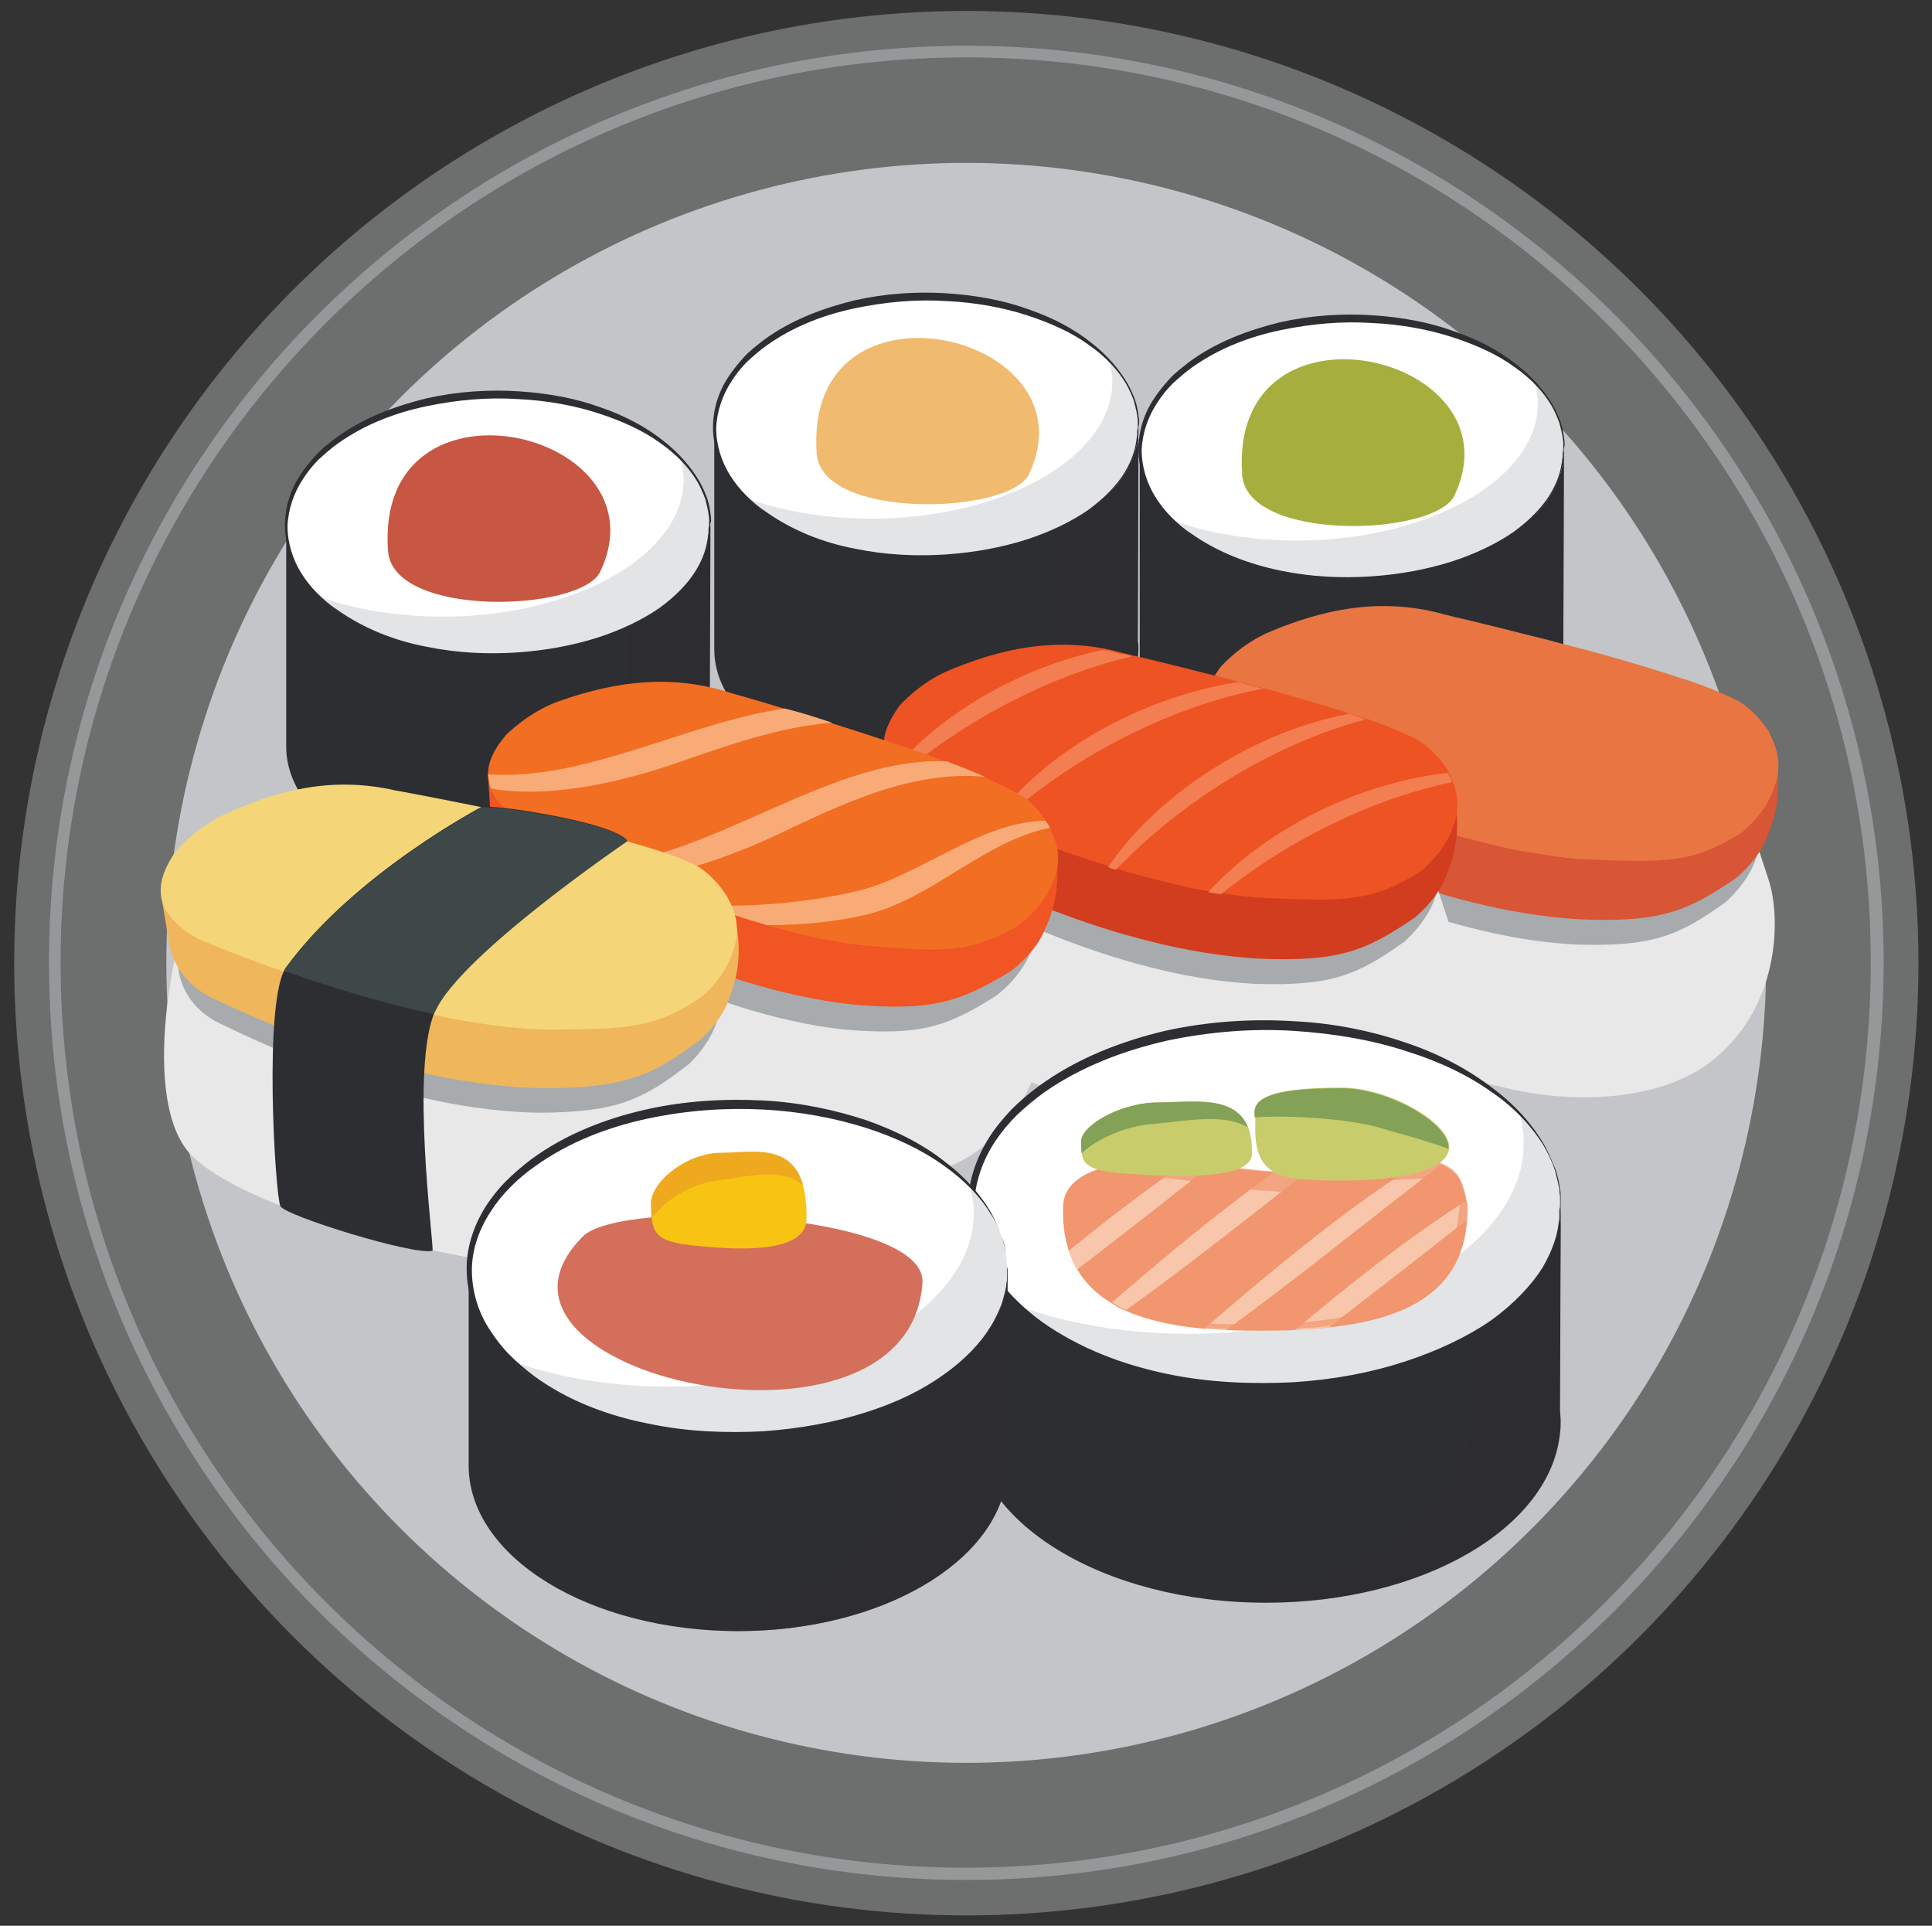 <?xml version="1.0" encoding="utf-8"?>
<!-- Generator: Adobe Illustrator 22.0.0, SVG Export Plug-In . SVG Version: 6.00 Build 0)  -->
<svg version="1.1" id="Layer_1" xmlns="http://www.w3.org/2000/svg" xmlns:xlink="http://www.w3.org/1999/xlink" x="0px" y="0px"
	 viewBox="0 0 299.7 298.7" style="enable-background:new 0 0 299.7 298.7;" xml:space="preserve">
<rect x="0" y="0" width="299.7" height="298.7" fill="#333333" stroke="none"/>
<style type="text/css">
	.st0{fill:#6D6E6E;}
	.st1{opacity:0.48;fill:#C3C5C8;}
	.st2{fill:#C3C5C8;}
	.st3{fill:#2D2E32;}
	.st4{opacity:0.43;fill:#2D2E32;}
	.st5{fill:#FFFFFF;}
	.st6{fill:#E3E4E5;}
	.st7{fill:#F0BA6F;}
	.st8{fill:#C75642;}
	.st9{fill:#A6AE3E;}
	.st10{fill:#E8E8E9;}
	.st11{fill:#A8ABAD;}
	.st12{fill:#D85536;}
	.st13{fill:#E87542;}
	.st14{fill:#D23D1F;}
	.st15{fill:#EE5323;}
	.st16{fill:#F37E52;}
	.st17{fill:#F05523;}
	.st18{fill:#F16E22;}
	.st19{fill:#F9AB77;}
	.st20{fill:#F0B65C;}
	.st21{fill:#F4D678;}
	.st22{fill:#3F4849;}
	.st23{fill:#F1966E;}
	.st24{fill:#F8C6AB;}
	.st25{opacity:0.68;fill:#F1966E;}
	.st26{fill:#C8CC6A;}
	.st27{fill:#83A157;}
	.st28{fill:#D46F5C;}
	.st29{fill:#F7C413;}
	.st30{fill:#EEA91F;}
</style>
<g>
	<circle class="st0" cx="149.9" cy="149.4" r="147.7"/>
	<path class="st1" d="M149.9,291.6c-78.4,0-142.3-63.8-142.3-142.3C7.6,70.9,71.4,7.1,149.9,7.1s142.3,63.8,142.3,142.3
		C292.1,227.8,228.3,291.6,149.9,291.6z M149.9,8.9C72.4,8.9,9.4,71.9,9.4,149.3c0,77.4,63,140.4,140.4,140.4s140.4-63,140.4-140.4
		C290.3,71.9,227.3,8.9,149.9,8.9z"/>
	
		<ellipse transform="matrix(0.707 -0.707 0.707 0.707 -61.716 149.704)" class="st2" cx="149.9" cy="149.4" rx="124.1" ry="124.1"/>
	<g>
		<path class="st3" d="M176.5,99.5l0.1-31.2c0-11.2-14.7-20.3-32.9-20.3c-18.2,0-32.9,9.1-32.9,20.3v32.4
			c0,11.2,14.7,20.3,32.9,20.3c17.5,0,31.7-8.4,32.8-18.9l0,0l0,0c0-0.4,0.1-0.9,0.1-1.3C176.6,100.3,176.6,99.9,176.5,99.5z"/>
		<path class="st4" d="M176.6,68.3c0-11.2-14.7-20.3-32.9-20.3c-2.2,0-4.3,0.1-6.3,0.4c15.1,1.8,26.6,10,26.6,19.9l-0.1,31.2
			c0,0.4,0.1,0.8,0.1,1.2c0,0.4,0,0.9-0.1,1.3l0,0l0,0c-1,9.3-12,16.8-26.5,18.6c2,0.2,4.2,0.4,6.3,0.4c17.5,0,31.7-8.4,32.8-18.9
			l0,0l0,0c0-0.4,0.1-0.9,0.1-1.3c0-0.4,0-0.8-0.1-1.2L176.6,68.3z"/>
		<g>
			<ellipse class="st5" cx="143.7" cy="66.3" rx="32.9" ry="20.3"/>
			<path class="st6" d="M172.1,56.1c0.2,0.7,0.3,1.4,0.4,2.1c1,11.4-14.4,21.3-34.6,22.2c-8,0.3-15.6-0.8-21.8-3
				c5.9,5.5,16,9.2,27.6,9.2c18.2,0,32.9-9.1,32.9-20.3C176.6,62.6,174.9,59.1,172.1,56.1z"/>
			<g>
				<g>
					<path class="st7" d="M126.7,70.4c-2.2-29.3,43.4-18.8,32.9,3.2C156.5,79.8,127.5,80.7,126.7,70.4
						C126.6,69.6,126.7,71.2,126.7,70.4z"/>
				</g>
			</g>
		</g>
		<path class="st3" d="M176.6,66.3c0,0,0,0.2,0,0.5c0,0.2,0,0.4,0,0.6c0,0.2-0.1,0.5-0.1,0.8c-0.1,0.6-0.3,1.4-0.5,2.2
			c-0.3,0.9-0.7,1.8-1.3,2.8c-1.2,2-3,4.2-5.6,6.2c-2.6,2-5.9,3.8-9.6,5.1c-3.8,1.3-8.1,2.2-12.7,2.4c-4.6,0.3-9.4-0.2-14.3-1.3
			c-4.8-1.2-9.8-3-14-6.1c-1.1-0.8-2.1-1.6-3-2.5c-0.9-0.9-1.8-2-2.5-3.1c-1.5-2.2-2.4-4.9-2.4-7.6c0-2.7,0.8-5.4,2.3-7.7
			c0.7-1.1,1.6-2.2,2.5-3.2c0.9-1,2-1.8,3-2.6c4.3-3.2,9.3-5,14.1-6.2c4.9-1.1,9.8-1.4,14.4-1.1c4.6,0.3,8.9,1.1,12.7,2.5
			c3.8,1.3,7.1,3.1,9.6,5.1c2.6,2,4.4,4.2,5.6,6.2c0.6,1,1,2,1.3,2.8c0.3,0.9,0.4,1.6,0.5,2.2c0,0.3,0.1,0.6,0.1,0.8
			c0,0.2,0,0.4,0,0.6C176.6,66.2,176.6,66.3,176.6,66.3z M176.5,66.3c0,0,0-0.2,0-0.5c0-0.2,0-0.4,0-0.6c0-0.2-0.1-0.5-0.1-0.8
			c-0.1-0.6-0.3-1.4-0.5-2.2c-0.3-0.8-0.7-1.8-1.3-2.8c-1.2-2-3.1-4.1-5.7-5.9c-2.6-1.9-5.9-3.4-9.6-4.6c-3.7-1.2-8-2-12.5-2.2
			c-4.5-0.3-9.3,0.1-14.1,1.1c-4.8,1-9.6,2.8-13.8,5.8c-1,0.7-2,1.6-3,2.5c-0.9,0.9-1.7,1.9-2.4,3c-1.4,2.1-2.3,4.7-2.4,7.3
			c0,2.6,0.8,5.2,2.2,7.4c0.7,1.1,1.5,2.1,2.4,3c0.9,0.9,1.9,1.8,3,2.5c4.2,3,9.1,4.9,13.9,5.8c4.8,1,9.6,1.2,14.1,0.9
			c4.5-0.3,8.7-1.1,12.5-2.3c3.7-1.2,7-2.8,9.6-4.6c2.6-1.9,4.5-3.9,5.7-5.9c0.6-1,1-1.9,1.3-2.8c0.3-0.9,0.4-1.6,0.5-2.2
			c0-0.3,0.1-0.6,0.1-0.8c0-0.2,0-0.4,0-0.6C176.5,66.5,176.5,66.3,176.5,66.3z"/>
	</g>
	<g>
		<path class="st3" d="M110.1,114.6l0.1-31.2c0-11.2-14.7-20.3-32.9-20.3s-32.9,9.1-32.9,20.3v32.4c0,11.2,14.7,20.3,32.9,20.3
			c17.5,0,31.7-8.4,32.8-18.9l0,0v0c0-0.4,0.1-0.9,0.1-1.3C110.1,115.4,110.1,115,110.1,114.6z"/>
		<path class="st4" d="M110.1,83.5c0-11.2-14.7-20.3-32.9-20.3c-2.2,0-4.3,0.1-6.3,0.4c15.1,1.8,26.6,10,26.6,19.9l-0.1,31.2
			c0,0.4,0.1,0.8,0.1,1.2c0,0.4,0,0.9-0.1,1.3v0l0,0c-1,9.3-12,16.8-26.5,18.6c2,0.2,4.2,0.4,6.3,0.4c17.5,0,31.7-8.4,32.8-18.9l0,0
			v0c0-0.4,0.1-0.9,0.1-1.3c0-0.4,0-0.8-0.1-1.2L110.1,83.5z"/>
		<g>
			<ellipse class="st5" cx="77.2" cy="81.5" rx="32.9" ry="20.3"/>
			<path class="st6" d="M105.6,71.3c0.2,0.7,0.3,1.4,0.4,2.1c1,11.4-14.4,21.3-34.6,22.2c-8,0.3-15.6-0.8-21.8-3
				c5.9,5.5,16,9.2,27.6,9.2c18.2,0,32.9-9.1,32.9-20.3C110.1,77.8,108.5,74.3,105.6,71.3z"/>
			<g>
				<g>
					<path class="st8" d="M60.2,85.5c-2.2-29.3,43.4-18.8,32.9,3.2C90.1,94.9,61,95.9,60.2,85.5C60.1,84.8,60.3,86.3,60.2,85.5z"/>
				</g>
			</g>
		</g>
		<path class="st3" d="M110.2,81.5c0,0,0,0.2,0,0.5c0,0.2,0,0.4,0,0.6c0,0.2-0.1,0.5-0.1,0.8c-0.1,0.6-0.3,1.4-0.5,2.2
			c-0.3,0.9-0.7,1.8-1.3,2.8c-1.2,2-3,4.2-5.6,6.2c-2.6,2-5.9,3.8-9.6,5.1c-3.8,1.3-8.1,2.2-12.7,2.4c-4.6,0.3-9.4-0.2-14.3-1.3
			c-4.8-1.2-9.8-3-14-6.1c-1.1-0.8-2.1-1.6-3-2.5c-0.9-0.9-1.8-2-2.5-3.1c-1.5-2.2-2.4-4.9-2.4-7.6c0-2.7,0.8-5.4,2.3-7.7
			c0.7-1.1,1.6-2.2,2.5-3.2c0.9-1,2-1.8,3-2.6c4.3-3.2,9.3-5,14.1-6.2c4.9-1.1,9.8-1.4,14.4-1.1c4.6,0.3,8.9,1.1,12.7,2.5
			c3.8,1.3,7.1,3.1,9.6,5.1c2.6,2,4.4,4.2,5.6,6.2c0.6,1,1,2,1.3,2.8c0.3,0.9,0.4,1.6,0.5,2.2c0,0.3,0.1,0.6,0.1,0.8
			c0,0.2,0,0.4,0,0.6C110.1,81.3,110.2,81.5,110.2,81.5z M110,81.5c0,0,0-0.2,0-0.5c0-0.2,0-0.4,0-0.6c0-0.2-0.1-0.5-0.1-0.8
			c-0.1-0.6-0.3-1.4-0.5-2.2c-0.3-0.8-0.7-1.8-1.3-2.8c-1.2-2-3.1-4.1-5.7-5.9c-2.6-1.9-5.9-3.4-9.6-4.6c-3.7-1.2-8-2-12.5-2.2
			c-4.5-0.3-9.3,0.1-14.1,1.1c-4.8,1-9.6,2.8-13.8,5.8c-1,0.7-2,1.6-3,2.5c-0.9,0.9-1.7,1.9-2.4,3c-1.4,2.1-2.3,4.7-2.4,7.3
			c0,2.6,0.8,5.2,2.2,7.4c0.7,1.1,1.5,2.1,2.4,3c0.9,0.9,1.9,1.8,3,2.5c4.2,3,9.1,4.9,13.9,5.8c4.8,1,9.6,1.2,14.1,0.9
			c4.5-0.3,8.7-1.1,12.5-2.3c3.7-1.2,7-2.8,9.6-4.6c2.6-1.9,4.5-3.9,5.7-5.9c0.6-1,1-1.9,1.3-2.8c0.3-0.9,0.4-1.6,0.5-2.2
			c0-0.3,0.1-0.6,0.1-0.8c0-0.2,0-0.4,0-0.6C110,81.7,110,81.5,110,81.5z"/>
	</g>
	<g>
		<path class="st3" d="M242.5,102.8l0.1-31.2c0-11.2-14.7-20.3-32.9-20.3c-18.2,0-32.9,9.1-32.9,20.3v32.4
			c0,11.2,14.7,20.3,32.9,20.3c17.5,0,31.7-8.4,32.8-18.9l0,0v0c0-0.4,0.1-0.9,0.1-1.3C242.6,103.7,242.6,103.2,242.5,102.8z"/>
		<path class="st4" d="M242.6,71.7c0-11.2-14.7-20.3-32.9-20.3c-2.2,0-4.3,0.1-6.3,0.4c15.1,1.8,26.6,10,26.6,19.9l-0.1,31.2
			c0,0.4,0.1,0.8,0.1,1.2c0,0.4,0,0.9-0.1,1.3v0l0,0c-1,9.3-12,16.8-26.5,18.6c2,0.2,4.2,0.4,6.3,0.4c17.5,0,31.7-8.4,32.8-18.9l0,0
			v0c0-0.4,0.1-0.9,0.1-1.3c0-0.4,0-0.8-0.1-1.2L242.6,71.7z"/>
		<g>
			<path class="st5" d="M242.6,69.7c0,11.2-14.7,20.3-32.9,20.3s-32.9-9.1-32.9-20.3c0-11.2,14.7-20.3,32.9-20.3
				S242.6,58.5,242.6,69.7z"/>
			<path class="st6" d="M238.1,59.5c0.2,0.7,0.3,1.4,0.4,2.1c1,11.4-14.4,21.3-34.6,22.2c-8,0.3-15.6-0.8-21.8-3
				c5.9,5.5,16,9.2,27.6,9.2c18.2,0,32.9-9.1,32.9-20.3C242.6,66,240.9,62.5,238.1,59.5z"/>
			<g>
				<g>
					<path class="st9" d="M192.7,73.7c-2.2-29.3,43.4-18.8,32.9,3.2C222.5,83.2,193.5,84.1,192.7,73.7
						C192.6,73,192.7,74.6,192.7,73.7z"/>
				</g>
			</g>
		</g>
		<path class="st3" d="M242.6,69.7c0,0,0,0.2,0,0.5c0,0.2,0,0.4,0,0.6c0,0.2-0.1,0.5-0.1,0.8c-0.1,0.6-0.3,1.4-0.5,2.2
			c-0.3,0.9-0.7,1.8-1.3,2.8c-1.2,2-3,4.2-5.6,6.2c-2.6,2-5.9,3.8-9.6,5.1c-3.8,1.3-8.1,2.2-12.7,2.4c-4.6,0.3-9.4-0.2-14.3-1.3
			c-4.8-1.2-9.8-3-14-6.1c-1.1-0.8-2.1-1.6-3-2.5c-0.9-0.9-1.8-2-2.5-3.1c-1.5-2.2-2.4-4.9-2.4-7.6c0-2.7,0.8-5.4,2.3-7.7
			c0.7-1.1,1.6-2.2,2.5-3.2c0.9-1,2-1.8,3-2.6c4.3-3.2,9.3-5,14.1-6.2c4.9-1.1,9.8-1.4,14.4-1.1c4.6,0.3,8.9,1.1,12.7,2.5
			c3.8,1.3,7.1,3.1,9.6,5.1c2.6,2,4.4,4.2,5.6,6.2c0.6,1,1,2,1.3,2.8c0.3,0.9,0.4,1.6,0.5,2.2c0,0.3,0.1,0.6,0.1,0.8
			c0,0.2,0,0.4,0,0.6C242.6,69.6,242.6,69.7,242.6,69.7z M242.5,69.7c0,0,0-0.2,0-0.5c0-0.2,0-0.4,0-0.6c0-0.2-0.1-0.5-0.1-0.8
			c-0.1-0.6-0.3-1.4-0.5-2.2c-0.3-0.8-0.7-1.8-1.3-2.8c-1.2-2-3.1-4.1-5.7-5.9c-2.6-1.9-5.9-3.4-9.6-4.6c-3.7-1.2-8-2-12.5-2.2
			c-4.5-0.3-9.3,0.1-14.1,1.1c-4.8,1-9.6,2.8-13.8,5.8c-1,0.7-2,1.6-3,2.5c-0.9,0.9-1.7,1.9-2.4,3c-1.4,2.1-2.3,4.7-2.4,7.3
			c0,2.6,0.8,5.2,2.2,7.4c0.7,1.1,1.5,2.1,2.4,3c0.9,0.9,1.9,1.8,3,2.5c4.2,3,9.1,4.8,13.9,5.8c4.8,1,9.6,1.2,14.1,0.9
			c4.5-0.3,8.7-1.1,12.5-2.3c3.7-1.2,7-2.8,9.6-4.6c2.6-1.9,4.5-3.9,5.7-5.9c0.6-1,1-1.9,1.3-2.8c0.3-0.9,0.4-1.6,0.5-2.2
			c0-0.3,0.1-0.6,0.1-0.8c0-0.2,0-0.4,0-0.6C242.5,69.9,242.5,69.7,242.5,69.7z"/>
	</g>
	<g>
		<path class="st10" d="M264,109.9c3.5,4.9,9.2,23.1,10.4,26.7c1.9,6,1.7,20-9.3,28.3c-6.9,5.2-19,6.6-30.4,4.1
			c-18.1-3.9-37.8-11-44.5-17.9c-8.4-8.7-1.2-35.9,2.3-41.9C195.9,103.1,261.8,107,264,109.9z"/>
		<path class="st11" d="M189.6,117c0,0,0.2-1.3,7.8-7.4c7.5-6.1,14.5-7.2,19.9-5.7c0,0,42.2,10.3,52.3,15.7c2.7,1.4,5.4,7,2.9,13.3
			c-1.3,4.1-4.9,7.1-4.9,7.1c-7.3,5.2-11.3,6.9-23.3,6.5c-21.9-1.2-43-12.8-49-15.9C189.3,127.4,187.9,121.2,189.6,117z"/>
		<path class="st12" d="M188.3,112.8c0,0,0.2-1.3,8-7.3c7.8-6.1,15-7.2,20.6-5.6c0,0,45.5,8.7,56.1,14.1c2.8,1.4,4,8.9,1.4,15.1
			c-1.3,4.1-5.1,7.1-5.1,7.1c-7.6,5.2-11.7,6.9-24.2,6.4c-22.7-1.3-44.8-13-51-16.1C188,123.2,186.6,117,188.3,112.8z"/>
		<polygon class="st12" points="275.8,119.9 274.7,126.6 247.8,135.5 187.8,117.9 186.8,110.2 210.7,99.2 		"/>
		<path class="st13" d="M275.2,122.2c-1.3,4.1-5.1,7-5.1,7c-7.5,4.7-11.5,4.6-24,4.1c-2.3-0.1-4.6-0.4-7-0.8c-0.7-0.1-1.3-0.2-2-0.3
			c-1.9-0.3-3.8-0.7-5.7-1.2c0,0,0,0,0,0c-2.9-0.7-5.7-1.4-8.5-2.3c-0.4-0.1-0.8-0.2-1.2-0.4c0,0,0,0,0,0c0,0,0,0,0,0
			c-3.6-1.1-7.1-2.3-10.4-3.5c-1.7-0.6-3.4-1.3-4.9-1.9c-0.7-0.3-1.5-0.6-2.2-0.9c-0.2-0.1-0.4-0.2-0.6-0.2c-6.8-2.8-11.3-5-11.3-5
			c-1.3-0.8-2.4-1.6-3.2-2.4c-0.3-0.3-0.6-0.6-0.8-0.9c-0.4-0.5-0.7-1-0.9-1.5c-0.3-0.7-0.5-1.5-0.5-2.2l0,0
			c-0.1-1.9,0.7-3.9,2.4-6.3c0,0,3.2-3.7,7.9-5.6c8.2-3.4,15.8-4.8,23.9-3.3c1,0.2,1.9,0.4,2.9,0.7c0,0,0.6,0.1,1.6,0.4
			c1.5,0.3,3.8,0.9,6.7,1.6c2.3,0.6,4.8,1.2,7.6,1.9c0.7,0.2,1.5,0.4,2.2,0.6c1.3,0.3,2.6,0.7,3.9,1c0,0,0,0,0,0
			c4.1,1.1,8.2,2.3,12,3.5c0.4,0.1,0.8,0.3,1.3,0.4c0.9,0.3,1.7,0.6,2.5,0.8c0.8,0.3,1.5,0.5,2.2,0.8c2.2,0.8,4,1.6,5.4,2.3
			c1.2,0.6,2.9,2,4.3,3.9c0.3,0.4,0.6,0.8,0.8,1.2c0,0,0,0,0,0.1c0.3,0.5,0.5,1,0.7,1.5C276,117.3,276.2,119.7,275.2,122.2z"/>
	</g>
	<g>
		<path class="st10" d="M214.2,116c3.5,4.9,9.2,23.1,10.4,26.7c1.9,6,1.7,20-9.3,28.3c-6.9,5.2-19,6.6-30.4,4.1
			c-18.1-3.9-37.8-11-44.5-17.9c-8.4-8.7-1.2-35.9,2.3-41.9C146.1,109.1,212,113,214.2,116z"/>
		<path class="st11" d="M139.8,123.1c0,0,0.2-1.3,7.8-7.4c7.5-6.1,14.5-7.2,19.9-5.7c0,0,42.2,10.3,52.3,15.7
			c2.7,1.4,5.4,7,2.9,13.3c-1.3,4.1-4.9,7.1-4.9,7.1c-7.3,5.2-11.3,6.9-23.3,6.5c-21.9-1.2-43-12.8-49-15.9
			C139.5,133.5,138.1,127.2,139.8,123.1z"/>
		<path class="st14" d="M138.5,118.9c0,0,0.2-1.3,8-7.3c7.8-6.1,15-7.2,20.6-5.6c0,0,45.5,8.7,56.1,14.1c2.8,1.4,4,8.9,1.4,15.1
			c-1.3,4.1-5.1,7.1-5.1,7.1c-7.6,5.2-11.7,6.9-24.2,6.4c-22.7-1.3-44.8-13-51-16.1C138.2,129.3,136.8,123.1,138.5,118.9z"/>
		<polygon class="st14" points="226,126 224.9,132.7 198,141.6 138,124 137,116.3 160.9,105.3 		"/>
		<path class="st15" d="M225.4,128.2c-1.3,4.1-5.1,7-5.1,7c-7.5,4.7-11.5,4.6-24,4.1c-2.3-0.1-4.6-0.4-7-0.8c-0.7-0.1-1.3-0.2-2-0.3
			c-1.9-0.3-3.8-0.7-5.7-1.2c0,0,0,0,0,0c-2.9-0.7-5.7-1.4-8.5-2.3c-0.4-0.1-0.8-0.2-1.2-0.4c0,0,0,0,0,0c0,0,0,0,0,0
			c-3.6-1.1-7.1-2.3-10.4-3.5c-1.7-0.6-3.4-1.3-4.9-1.9c-0.7-0.3-1.5-0.6-2.2-0.9c-0.2-0.1-0.4-0.2-0.6-0.2c-6.8-2.8-11.3-5-11.3-5
			c-1.3-0.8-2.4-1.6-3.2-2.4c-0.3-0.3-0.6-0.6-0.8-0.9c-0.4-0.5-0.7-1-0.9-1.5c-0.3-0.7-0.5-1.5-0.5-2.2l0,0
			c-0.1-1.9,0.7-3.9,2.4-6.3c0,0,3.2-3.7,7.9-5.6c8.2-3.4,15.8-4.8,23.9-3.3c1,0.2,1.9,0.4,2.9,0.7c0,0,0.6,0.1,1.6,0.4
			c1.5,0.3,3.8,0.9,6.7,1.6c2.3,0.6,4.8,1.2,7.6,1.9c0.7,0.2,1.5,0.4,2.2,0.6c1.3,0.3,2.6,0.7,3.9,1c0,0,0,0,0,0
			c4.1,1.1,8.2,2.3,12,3.5c0.4,0.1,0.8,0.3,1.3,0.4c0.9,0.3,1.7,0.6,2.5,0.8c0.8,0.3,1.5,0.5,2.2,0.8c2.2,0.8,4,1.6,5.4,2.3
			c1.2,0.6,2.9,2,4.3,3.9c0.3,0.4,0.6,0.8,0.8,1.2c0,0,0,0,0,0.1c0.3,0.5,0.5,1,0.7,1.5C226.2,123.4,226.4,125.8,225.4,128.2z"/>
		<path class="st16" d="M225.3,121.3c-12.8,2.7-25.7,9.2-35.9,17.4c-0.7-0.1-1.3-0.2-2-0.3c9-9.9,23.7-17.1,37.2-18.5
			C224.8,120.3,225.1,120.8,225.3,121.3z"/>
		<path class="st16" d="M211.8,111.6c-14.3,3.8-28.5,12.7-38.7,23.3c-0.4-0.1-0.8-0.2-1.2-0.4c0,0,0,0,0,0c0,0,0,0,0,0
			c7.9-11.7,23.2-21.2,37.5-23.8C210.1,111,211,111.3,211.8,111.6z"/>
		<path class="st16" d="M196,106.8c-15.2,2.9-30.6,11.2-41.6,21.4c-0.2-0.1-0.4-0.2-0.6-0.2c7.8-11.4,23.6-20,38.3-22.2
			C193.4,106.2,194.7,106.5,196,106.8z"/>
		<path class="st16" d="M175.6,101.8c-13.2,3.1-26.3,10.2-36.4,18.8c-0.3-0.3-0.6-0.6-0.8-0.9c7.6-9.2,20.2-16.3,32.7-18.9
			c1,0.2,1.9,0.4,2.9,0.7C174,101.4,174.6,101.5,175.6,101.8z"/>
	</g>
	<g>
		<path class="st10" d="M152.8,124.1c3.3,5,8,23.6,8.9,27.2c1.6,6.1,0.6,20-10.8,27.7c-7.2,4.8-19.3,5.5-30.6,2.5
			c-17.9-4.9-37.2-13-43.5-20.3c-8-9.2,0.8-35.9,4.6-41.7C85.2,113.6,150.8,121,152.8,124.1z"/>
		<path class="st11" d="M78.1,127.2c0,0,0.3-1.3,8.1-6.9c7.8-5.7,14.8-6.4,20.1-4.6c0,0,41.6,12.5,51.4,18.5c2.6,1.5,5,7.3,2.2,13.4
			c-1.5,4-5.3,6.8-5.3,6.8c-7.6,4.8-11.6,6.3-23.6,5.3c-21.8-2.4-42.3-15.1-48-18.5C77.2,137.6,76.2,131.3,78.1,127.2z"/>
		<path class="st17" d="M77,123c0,0,0.3-1.3,8.4-6.9c8.1-5.6,15.4-6.4,20.9-4.5c0,0,45,11.1,55.3,17.1c2.7,1.5,3.5,9.1,0.6,15.2
			c-1.5,4-5.5,6.8-5.5,6.8c-7.8,4.7-12.1,6.2-24.5,5.1c-22.6-2.5-44-15.3-50-18.8S75.1,127,77,123z"/>
		<polygon class="st17" points="164,134.7 162.5,141.3 135.3,148.8 76.2,128 75.7,120.3 100.2,110.6 		"/>
		<path class="st18" d="M163.3,136.9c-1.5,4-5.5,6.8-5.5,6.8c-7.7,4.3-11.7,4-24.2,2.9c-4.6-0.5-9.6-1.6-14.6-3.1c0,0,0,0,0,0
			c-3.2-0.9-6.4-2-9.5-3.1c0,0,0,0,0,0c-3.6-1.3-7-2.7-10.2-4.1c-1.7-0.7-3.3-1.5-4.8-2.2c-8.1-3.7-13.7-6.8-13.7-6.8
			c-2.4-1.6-4-3.2-4.7-5c-0.3-0.7-0.4-1.5-0.4-2.2l0,0c0-1.9,0.9-3.9,2.8-6.1c0,0,3.4-3.5,8.1-5.2c9.3-3.3,17.9-4.2,26.8-1.3
			c0,0,3.3,0.9,8.2,2.4c2.2,0.7,4.8,1.4,7.5,2.3c5.7,1.8,12.2,3.9,17.8,6c2.1,0.8,4.1,1.6,5.9,2.4c2.1,0.9,3.9,1.8,5.3,2.6
			c1.2,0.6,2.8,2.1,4.1,4.1c0.3,0.4,0.5,0.8,0.7,1.3C164.2,130.9,164.7,133.9,163.3,136.9z"/>
		<path class="st19" d="M162.9,128.4c-9.8,1.9-17.9,10.5-27.5,13.2c-4.4,1.2-10.3,1.9-16.4,1.9c0,0,0,0,0,0c-3.2-0.9-6.4-2-9.5-3.1
			c8.3,0.4,17.4-0.7,23.9-2.3c9.2-2.3,18.8-10.7,28.8-10.8C162.4,127.6,162.7,128,162.9,128.4z"/>
		<path class="st19" d="M152.8,120.5c-11.3-1.1-22.2,4.2-32.5,9.1c-5.6,2.6-13.4,5.6-21,6.7c-1.7-0.7-3.3-1.5-4.8-2.2
			c17.7-2.2,35-16.8,52.4-16C149,118.9,151,119.7,152.8,120.5z"/>
		<path class="st19" d="M129.1,112.1c-8.1,0.6-16.2,3.5-24,6.2c-7.8,2.7-19.4,5.7-29,4l-0.4-2.2l0,0c15,1.1,30.9-8,46-10.2
			C123.9,110.4,126.4,111.2,129.1,112.1z"/>
	</g>
	<g>
		<g>
			<path class="st10" d="M102.1,135.3c3.7,4.7,10.2,22.7,11.5,26.2c2.1,5.9,2.6,19.9-8.1,28.6c-6.7,5.5-18.7,7.4-30.2,5.4
				c-18.3-3.1-38.3-9.4-45.3-16c-8.8-8.3-2.7-35.9,0.5-42C33.8,131.4,99.8,132.5,102.1,135.3z"/>
			<path class="st11" d="M28.1,145.6c0,0,0.2-1.3,7.4-7.7c7.3-6.4,14.1-7.8,19.6-6.6c0,0,42.6,8.5,52.9,13.4
				c2.8,1.2,5.7,6.8,3.4,13.1c-1.1,4.2-4.6,7.3-4.6,7.3c-7.1,5.5-11,7.4-23,7.5c-21.9-0.3-43.5-10.9-49.6-13.8
				S26.6,149.9,28.1,145.6z"/>
			<path class="st20" d="M26.6,141.5c0,0,0.2-1.3,7.7-7.7c7.5-6.4,14.7-7.8,20.4-6.5c0,0,45.9,6.7,56.7,11.7c2.9,1.2,4.4,8.7,2,15
				c-1.1,4.2-4.8,7.3-4.8,7.3c-7.4,5.5-11.4,7.4-23.9,7.5c-22.8-0.3-45.3-11-51.6-13.9C26.8,151.9,25.1,145.7,26.6,141.5z"/>
			<polygon class="st20" points="114.3,144.9 113.5,151.6 87,161.6 26.3,146.6 25,138.9 48.4,126.9 			"/>
			<path class="st21" d="M27.1,132.3c0,0,3-3.8,7.6-5.9c9-4.2,17.4-5.9,26.6-3.8c0,0,35.2,6.3,46,11.3c2.9,1.2,8.8,7,6.5,13.3
				c-1.1,4.2-4.8,7.3-4.8,7.3c-7.3,5-11.3,5.1-23.8,5.2c-22.8-0.3-54.5-14.1-54.5-14.1C24.8,142.2,23.1,138.2,27.1,132.3z"/>
		</g>
		<g>
			<path class="st3" d="M67.5,156.8c3.9-8.8,29.8-26.4,29.8-26.4s-0.6-1.6-9.6-3.5c-9.1-1.9-12.9-1.8-12.9-1.8S55.1,135.4,44.4,150
				c-3.6,4.9-1.7,35.6-0.9,37.1c0.8,1.5,20.8,7.7,23.6,6.9C67.3,192.8,63.6,165.6,67.5,156.8z"/>
			<path class="st22" d="M44.1,150.6c6.5,2.3,14.8,4.9,23.2,6.7c0.1-0.2,0.1-0.3,0.2-0.4c3.9-8.8,29.8-26.4,29.8-26.4l0,0
				c0-0.1-0.8-1.7-9.6-3.5c-8.8-1.8-12.7-1.8-12.9-1.8l0,0c0,0-19.7,10.3-30.4,24.9C44.3,150.1,44.2,150.3,44.1,150.6z"/>
		</g>
	</g>
	<g>
		<path class="st3" d="M242,218.7l0.1-28.7c0-15.6-20.5-28.2-45.7-28.2c-25.3,0-45.8,12.6-45.8,28.2v30.4
			c0,15.6,20.5,28.2,45.8,28.2c24.3,0,44.1-11.6,45.6-26.3h0l0-0.1c0.1-0.6,0.1-1.2,0.1-1.8C242.1,219.8,242,219.2,242,218.7z"/>
		<path class="st4" d="M242.1,190c0-15.6-20.5-28.2-45.7-28.2c-2.4,0-4.7,0.1-7,0.3c21.9,2.1,38.7,13.8,38.7,27.8l-0.1,28.7
			c0.1,0.6,0.1,1.1,0.1,1.7c0,0.6,0,1.2-0.1,1.8l0,0.1h0c-1.4,13.3-17.7,24-38.7,26c2.3,0.2,4.6,0.3,7,0.3
			c24.3,0,44.1-11.6,45.6-26.3h0l0-0.1c0.1-0.6,0.1-1.2,0.1-1.8c0-0.6,0-1.1-0.1-1.7L242.1,190z"/>
		<g>
			<ellipse class="st5" cx="196.3" cy="187.2" rx="45.8" ry="28.2"/>
			<path class="st6" d="M235.8,173c0.3,1,0.4,1.9,0.5,2.9c1.4,15.8-20.1,29.7-48,30.9c-11.2,0.5-21.6-1.1-30.3-4.2
				c8.2,7.7,22.3,12.8,38.3,12.8c25.3,0,45.8-12.6,45.8-28.2C242,182.1,239.8,177.2,235.8,173z"/>
			<g>
				<g>
					<path class="st23" d="M227.6,189.2c-0.1,0.9-0.2,1.7-0.3,2.3c-1.7,9.3-9.8,13.2-21.2,14.4c-1.7,0.2-3.4,0.3-5.2,0.4
						c-1.7,0.1-3.6,0.1-5.4,0.1c-1.8,0-3.6,0-5.3-0.1c-1.1-0.1-2.3-0.1-3.4-0.2c-4.6-0.4-8.8-1.3-12.2-2.8c-0.8-0.3-1.5-0.7-2.2-1.2
						c-2.2-1.3-4-3-5.3-5.2c-0.5-0.9-1-1.9-1.3-2.9c-0.6-1.8-0.9-3.8-0.9-6c0-0.6,0-1.1,0.1-1.7c0.3-2,2.1-3.8,4.8-4.7
						c4.1-1.5,8.2-2.3,11.1-2c1.3,0.1,2.5,0.3,3.5,0.4c1.4,0.2,2.5,0.4,3.6,0.6c2.5,0.5,4.9,0.9,9.6,1.2c0.8,0.1,1.7,0.1,2.7,0.2
						c0.7,0,1.3,0,1.9,0c6.3-0.1,7.4-2.1,17.3-2.2c0.4,0,0.8,0,1.2,0.1c1,0.1,2,0.3,2.9,0.7c1.1,0.5,1.9,1.1,2.5,1.9
						c0.7,1.1,1.1,2.4,1.3,3.7v0C227.7,187.2,227.7,188.3,227.6,189.2z"/>
					<path class="st24" d="M188,180.6c-6.2,4.9-13.7,10.8-20.9,16.3c-0.5-0.9-1-1.9-1.3-2.9c5.9-4.8,12.4-9.8,18.6-14
						C185.8,180.1,186.9,180.3,188,180.6z"/>
					<path class="st24" d="M202.4,182c-8.6,6.8-18.9,14.9-27.7,21.2c-0.8-0.3-1.5-0.7-2.2-1.2c7.2-6.2,16.2-13.8,25.3-20.3
						c0.8,0.1,1.7,0.1,2.7,0.2C201.1,182,201.8,182,202.4,182z"/>
					<path class="st24" d="M223.7,180.5c-9.4,7.2-22.6,17.9-33.5,25.8c-1.1-0.1-2.3-0.1-3.4-0.2c9.4-8.1,22.2-18.9,34-26.2
						C221.9,179.9,222.9,180.2,223.7,180.5z"/>
					<path class="st24" d="M227.6,189.2c-6.5,5.1-14.2,11.1-21.5,16.7c-1.7,0.2-3.4,0.3-5.2,0.4c8.1-6.8,17.6-14.4,26.6-20.1
						C227.7,187.2,227.7,188.3,227.6,189.2z"/>
				</g>
				<path class="st25" d="M167.4,184.6c4.5-1.5,8.9-2.3,12.1-2c1.5,0.1,2.7,0.3,3.8,0.4c1.5,0.2,2.7,0.4,4,0.6
					c2.7,0.5,5.4,0.9,10.5,1.2c0.9,0.1,1.9,0.1,3,0.2c0.8,0,1.5,0,2.1,0c6.9-0.1,8.1-2.1,18.9-2.2c0.4,0,0.9,0,1.3,0.1
					c1.1,0.1,2.2,0.3,3.2,0.7c0.2,0.1,0.4,0.2,0.6,0.3c-0.2-0.5-0.4-1-0.7-1.5c-0.5-0.8-1.4-1.5-2.5-1.9c-0.9-0.4-1.8-0.6-2.9-0.7
					c-0.4,0-0.8-0.1-1.2-0.1c-9.9,0.2-11,2.2-17.3,2.2c-0.6,0-1.2,0-1.9,0c-1,0-1.9-0.1-2.7-0.2c-4.7-0.3-7.1-0.8-9.6-1.2
					c-1.1-0.2-2.3-0.4-3.6-0.6c-1-0.2-2.1-0.3-3.5-0.4c-2.9-0.3-7,0.5-11.1,2c-2.4,0.9-4.1,2.4-4.7,4.1
					C165.9,185.2,166.6,184.9,167.4,184.6z"/>
				<g>
					<path class="st26" d="M194.2,179c0.3-9.9-8.5-8-14.5-8c-6,0-12.2,3.7-12,6.2c0.2,2.6-0.4,4.3,6.4,4.8
						C180.9,182.5,194.1,183.3,194.2,179z"/>
					<path class="st27" d="M179.2,174.3c4.7-0.4,10.7-1.7,14.4,0.6c-2-5.2-9-3.9-13.9-3.9c-6,0-12.2,3.7-12,6.2c0,0.5,0,1.1,0.1,1.7
						C169.9,176.8,174.5,174.6,179.2,174.3z"/>
				</g>
				<g>
					<path class="st26" d="M224.8,178c0.2-3.8-9.3-9.3-16.6-9.3c-7.2,0-13.8,0.6-13.5,3.9c0.2,3.2-1.2,9.7,6.9,10.3
						C209.8,183.5,224.5,183.2,224.8,178z"/>
					<path class="st27" d="M214.3,175c3,0.9,6.9,1.9,10.4,3.2c0,0,0-0.1,0-0.1c0.2-3.8-9.3-9.3-16.6-9.3c-7.2,0-13.8,0.6-13.5,3.9
						c0,0.2,0,0.4,0,0.6C201.8,172.9,210.5,173.8,214.3,175z"/>
				</g>
				<path class="st25" d="M227.5,186.2L227.5,186.2c-0.2-1.3-0.6-2.6-1.3-3.7c-0.1-0.2-0.3-0.3-0.4-0.5c0.2,0.7,0.4,1.4,0.5,2.1v0
					c0.2,1.1,0.2,2.2,0.1,3.2c-0.1,0.9-0.2,1.7-0.3,2.4c-1.8,9.9-10.1,13.9-22,15.2c-1.7,0.2-3.5,0.3-5.4,0.4
					c-1.8,0.1-3.7,0.1-5.6,0.1c-1.9,0-3.7,0-5.5-0.1c-1.2-0.1-2.3-0.1-3.5-0.3c-3.4-0.3-6.5-0.9-9.3-1.8c3.4,1.5,7.4,2.3,11.9,2.7
					c1.1,0.1,2.2,0.2,3.4,0.2c1.7,0.1,3.5,0.1,5.3,0.1c1.9,0,3.7,0,5.4-0.1c1.8-0.1,3.5-0.2,5.2-0.4c11.4-1.2,19.5-5.1,21.2-14.4
					c0.1-0.6,0.2-1.4,0.3-2.3C227.7,188.3,227.7,187.2,227.5,186.2z"/>
			</g>
		</g>
		<path class="st3" d="M242.1,187.2c0,0,0,0.2,0,0.7c0,0.2,0,0.5,0,0.8c0,0.3-0.1,0.7-0.1,1.1c-0.1,0.9-0.4,1.9-0.7,3.1
			c-0.4,1.2-1,2.5-1.8,3.9c-1.6,2.8-4.2,5.9-7.8,8.6c-3.6,2.8-8.1,5.2-13.4,7.1c-5.3,1.8-11.3,3-17.6,3.3
			c-6.4,0.4-13.1-0.2-19.9-1.8c-6.7-1.6-13.6-4.2-19.5-8.5c-1.5-1.1-2.9-2.2-4.2-3.5c-1.3-1.3-2.5-2.7-3.5-4.3
			c-2.1-3.1-3.4-6.8-3.4-10.5c-0.1-3.8,1.2-7.5,3.2-10.7c1-1.6,2.2-3,3.5-4.4c1.3-1.3,2.7-2.5,4.2-3.6c6-4.4,12.9-7,19.6-8.6
			c6.8-1.5,13.6-1.9,20-1.5c6.4,0.3,12.4,1.6,17.6,3.4c5.3,1.8,9.8,4.3,13.4,7.1c3.6,2.7,6.2,5.8,7.8,8.6c0.8,1.4,1.3,2.8,1.8,3.9
			c0.4,1.2,0.6,2.2,0.7,3.1c0.1,0.4,0.1,0.8,0.1,1.1c0,0.3,0,0.6,0,0.8C242.1,187,242.1,187.2,242.1,187.2z M242,187.2
			c0,0,0-0.2,0-0.7c0-0.2,0-0.5,0-0.8c0-0.3-0.1-0.7-0.1-1.1c-0.1-0.8-0.4-1.9-0.7-3.1c-0.4-1.2-1-2.5-1.8-3.9
			c-1.7-2.7-4.3-5.7-8-8.2c-3.6-2.6-8.2-4.8-13.4-6.4c-5.2-1.7-11.1-2.7-17.3-3.1c-6.3-0.4-12.9,0.1-19.6,1.5
			c-6.6,1.5-13.4,4-19.2,8.1c-1.4,1-2.8,2.2-4.1,3.4c-1.3,1.3-2.4,2.6-3.4,4.1c-2,3-3.2,6.5-3.3,10.1c-0.1,3.6,1.1,7.2,3,10.2
			c1,1.5,2.1,2.9,3.4,4.2c1.3,1.3,2.7,2.5,4.1,3.5c5.9,4.2,12.7,6.7,19.4,8.1c6.7,1.4,13.4,1.6,19.6,1.3c6.3-0.4,12.1-1.5,17.3-3.2
			c5.2-1.7,9.8-3.9,13.4-6.4c3.6-2.6,6.3-5.5,8-8.2c0.8-1.4,1.4-2.7,1.8-3.9c0.4-1.2,0.6-2.2,0.7-3.1c0.1-0.4,0.1-0.8,0.1-1.1
			c0-0.3,0-0.6,0-0.8C241.9,187.5,242,187.2,242,187.2z"/>
	</g>
	<g>
		<path class="st3" d="M156.2,225.7l0.1-26.2c0-14.2-18.7-25.7-41.8-25.7s-41.8,11.5-41.8,25.7v27.8c0,14.2,18.7,25.7,41.8,25.7
			c22.1,0,40.2-10.6,41.7-24l0,0v-0.1c0.1-0.5,0.1-1.1,0.1-1.6C156.3,226.8,156.2,226.3,156.2,225.7z"/>
		<path class="st4" d="M156.3,199.5c0-14.2-18.7-25.7-41.8-25.7c-2.7,0-5.4,0.2-8,0.5c19.2,2.3,33.7,12.7,33.7,25.2l-0.1,26.2
			c0,0.5,0.1,1,0.1,1.5c0,0.5,0,1.1-0.1,1.6l0,0.1l0,0c-1.2,11.7-15.3,21.3-33.6,23.6c2.6,0.3,5.3,0.5,8,0.5
			c22.1,0,40.2-10.6,41.7-24l0,0v-0.1c0.1-0.5,0.1-1.1,0.1-1.6c0-0.5,0-1-0.1-1.5L156.3,199.5z"/>
		<g>
			<ellipse class="st5" cx="114.5" cy="197" rx="41.8" ry="25.7"/>
			<path class="st6" d="M150.5,184.1c0.2,0.9,0.4,1.8,0.5,2.7c1.3,14.5-18.3,27.1-43.9,28.2c-10.2,0.4-19.8-1-27.7-3.9
				c7.5,7,20.3,11.7,35,11.7c23.1,0,41.8-11.5,41.8-25.7C156.2,192.3,154.2,187.9,150.5,184.1z"/>
			<g>
				<g>
					<path class="st28" d="M143.1,198.9c-1.9,30.3-73.9,14.2-52.7-7.1C96.4,185.7,143.6,188.1,143.1,198.9
						C143,199.6,143.1,198,143.1,198.9z"/>
				</g>
				<g>
					<path class="st29" d="M125.1,189.2c0.3-12.7-7.8-10.3-13.2-10.3c-5.5,0-11.1,4.7-10.9,8c0.2,3.3-0.3,5.5,5.8,6.2
						C112.9,193.8,124.9,194.8,125.1,189.2z"/>
					<path class="st30" d="M111.4,183.1c4.3-0.5,9.8-2.2,13.2,0.8c-1.8-6.7-8.2-5.1-12.7-5.1c-5.5,0-11.1,4.7-10.9,8
						c0,0.7,0,1.4,0.1,2.2C102.9,186.4,107,183.6,111.4,183.1z"/>
				</g>
			</g>
		</g>
		<path class="st3" d="M156.3,197c0,0,0,0.2,0,0.6c0,0.2,0,0.5,0,0.8c0,0.3-0.1,0.6-0.1,1c-0.1,0.8-0.3,1.7-0.7,2.8
			c-0.4,1.1-0.9,2.3-1.6,3.6c-1.5,2.5-3.8,5.4-7.1,7.9c-3.3,2.5-7.4,4.8-12.2,6.4c-4.8,1.7-10.3,2.7-16.1,3
			c-5.8,0.3-12-0.2-18.2-1.6c-6.1-1.5-12.4-3.9-17.8-7.8c-1.3-1-2.6-2-3.8-3.2c-1.2-1.2-2.3-2.5-3.2-3.9c-1.9-2.8-3.1-6.2-3.1-9.6
			c-0.1-3.4,1.1-6.9,2.9-9.8c0.9-1.4,2-2.8,3.2-4c1.2-1.2,2.5-2.3,3.8-3.3c5.4-4,11.7-6.4,17.9-7.8c6.2-1.4,12.4-1.7,18.2-1.4
			c5.8,0.3,11.3,1.5,16.1,3.1c4.8,1.7,9,3.9,12.2,6.5c3.3,2.5,5.6,5.3,7.1,7.9c0.7,1.3,1.2,2.5,1.6,3.6c0.3,1.1,0.6,2.1,0.7,2.8
			c0,0.4,0.1,0.7,0.1,1c0,0.3,0,0.6,0,0.8C156.3,196.8,156.3,197,156.3,197z M156.2,197c0,0,0-0.2,0-0.6c0-0.2,0-0.5,0-0.8
			c0-0.3-0.1-0.6-0.1-1c-0.1-0.8-0.3-1.7-0.7-2.8c-0.4-1.1-0.9-2.3-1.7-3.5c-1.5-2.5-4-5.2-7.3-7.5c-3.3-2.4-7.5-4.4-12.2-5.9
			c-4.8-1.5-10.1-2.5-15.8-2.8c-5.7-0.3-11.8,0.1-17.9,1.4c-6.1,1.3-12.2,3.6-17.5,7.4c-1.3,0.9-2.6,2-3.7,3.1
			c-1.2,1.2-2.2,2.4-3.1,3.8c-1.8,2.7-3,5.9-3,9.2c0,3.3,1,6.6,2.8,9.3c0.9,1.4,1.9,2.7,3.1,3.9c1.2,1.2,2.4,2.2,3.7,3.2
			c5.3,3.9,11.6,6.2,17.7,7.4c6.1,1.3,12.2,1.5,17.9,1.2c5.7-0.4,11.1-1.4,15.8-2.9c4.8-1.5,8.9-3.5,12.2-5.9c3.3-2.3,5.8-5,7.3-7.5
			c0.8-1.3,1.3-2.5,1.7-3.5c0.3-1.1,0.6-2,0.7-2.8c0-0.4,0.1-0.7,0.1-1c0-0.3,0-0.6,0-0.8C156.2,197.3,156.2,197,156.2,197z"/>
	</g>
</g>
</svg>

